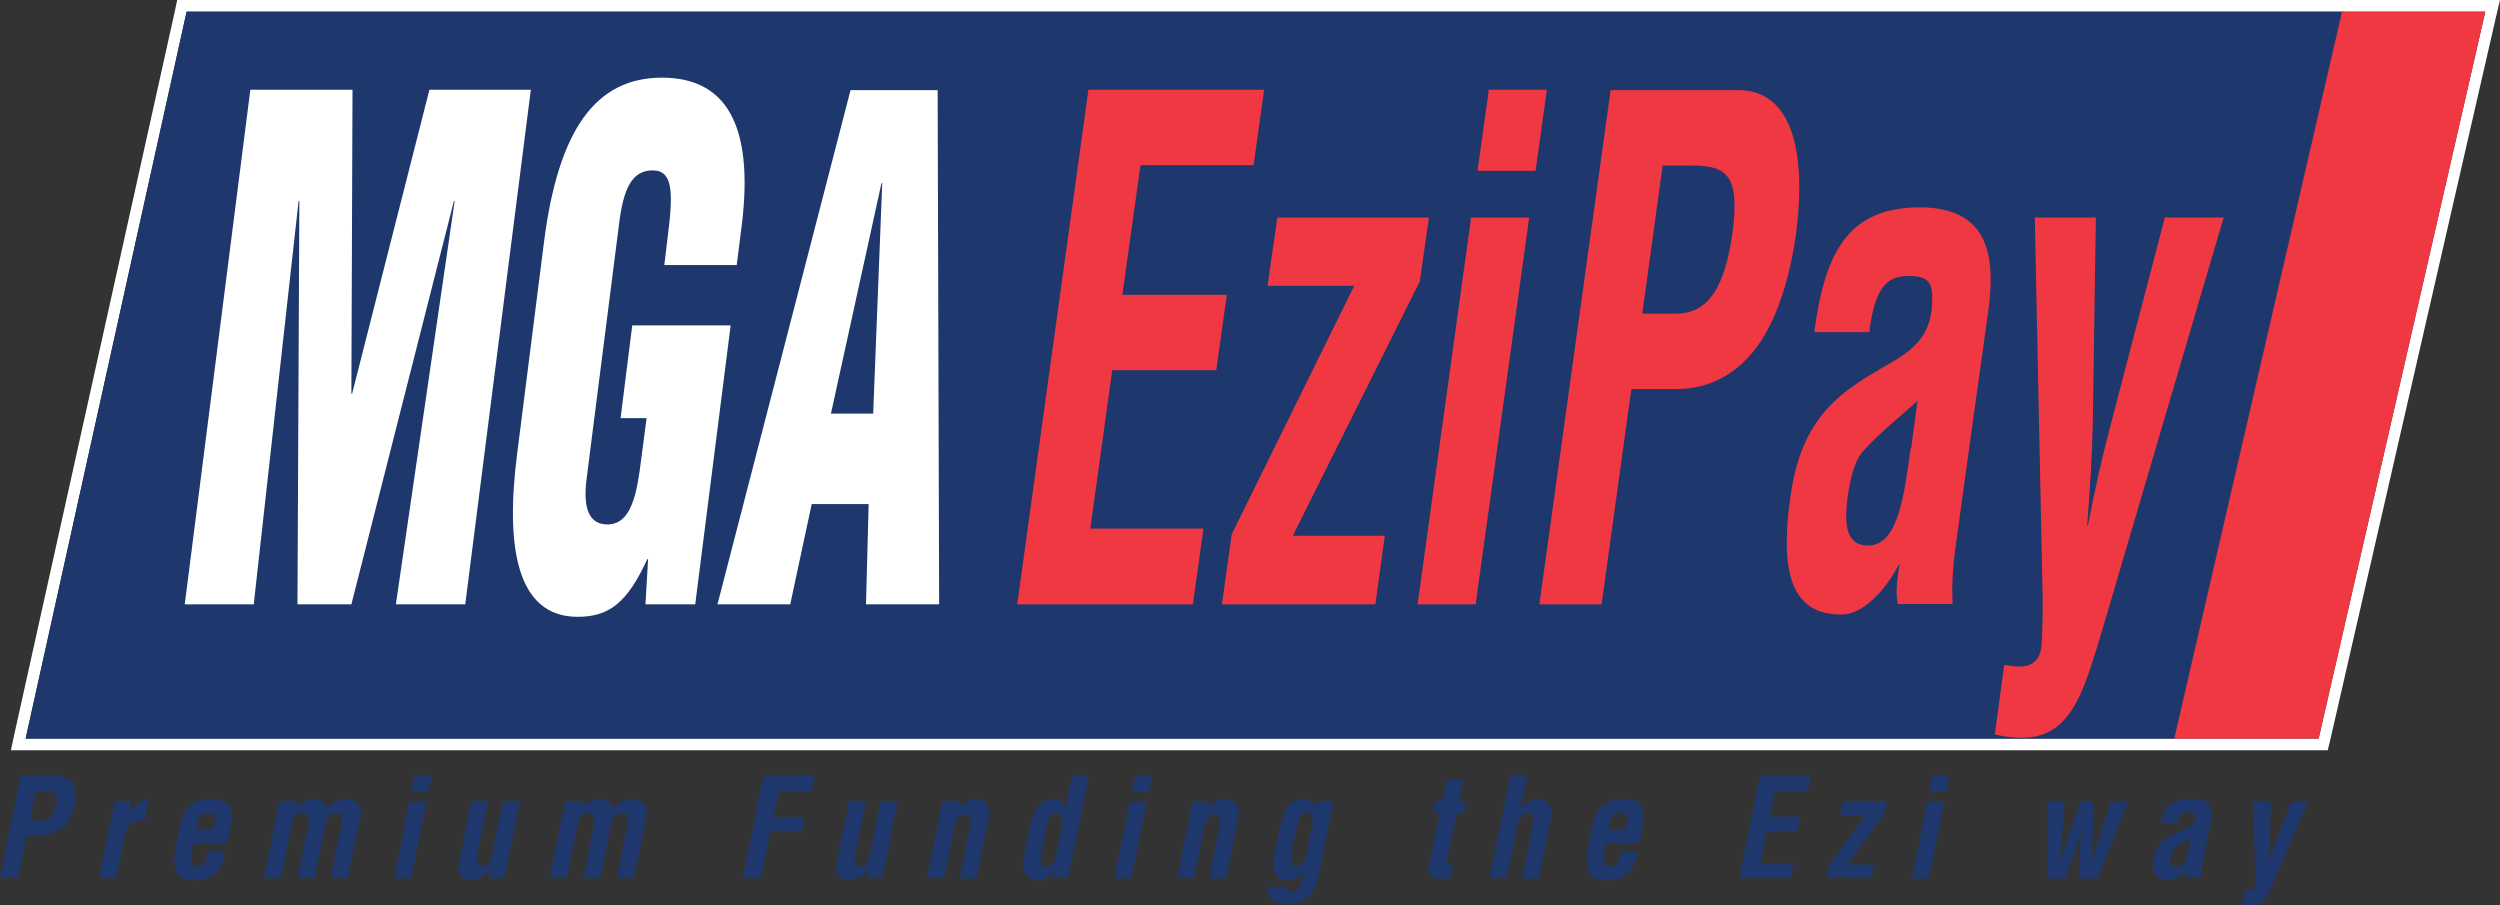 <?xml version="1.0" encoding="UTF-8"?><svg id="Layer_2" xmlns="http://www.w3.org/2000/svg" viewBox="0 0 66.31 24.01"><rect x="0" y="0" width="66.31" height="24.01" fill="#333333" stroke="none"/><defs><style>.cls-1,.cls-2{fill:#fff;}.cls-3,.cls-4{fill:#ef3842;}.cls-5,.cls-6{fill:#1e376c;}.cls-6,.cls-2,.cls-4{fill-rule:evenodd;}</style></defs><g id="Layer_1-2"><g><path class="cls-1" d="M65.92,.31l-4.42,19.28H.68L4.95,.31h60.97Zm.39-.31H4.7l-.05,.24L.37,19.52l-.08,.38H61.74l.06-.24L66.22,.38l.09-.38Z"/><polygon class="cls-5" points="4.95 .31 62.17 .31 57.71 19.59 .68 19.59 4.95 .31"/><path class="cls-6" d="M.48,23.29l.23-1.14h.35c.18,0,.38-.04,.55-.16,.21-.15,.32-.41,.37-.64,.08-.38,0-.77-.45-.77H.55l-.55,2.71H.48m.47-2.31h.22c.27,0,.38,.05,.32,.36-.07,.33-.23,.42-.44,.42h-.26s.16-.78,.16-.78Z"/><path class="cls-5" d="M3.47,21.25h-.43l-.41,2.04h.45l.24-1.18c.06-.26,.22-.34,.42-.34h.09l.11-.56c-.07,0-.15,0-.3,.11-.08,.06-.15,.14-.23,.29h0l.07-.36"/><path class="cls-6" d="M5.2,22.01l.03-.13c.03-.17,.07-.32,.28-.32,.18,0,.22,.06,.18,.27l-.04,.18h-.45m-.54,.48v.04c-.12,.57,.04,.82,.54,.82,.44,0,.67-.26,.76-.69v-.06h-.44v.04c-.05,.23-.13,.34-.28,.34-.13,0-.22-.05-.17-.32l.06-.3h.89l.06-.27c.11-.56,.12-.9-.51-.9-.42,0-.7,.25-.79,.7l-.12,.59h0Z"/><path class="cls-5" d="M7.86,21.25h-.45l-.41,2.04h.45l.27-1.34c.04-.22,.09-.39,.3-.39h0c.2,0,.18,.15,.15,.33l-.28,1.4h.45l.27-1.34c.05-.24,.11-.38,.3-.39h.02c.18,0,.16,.17,.12,.35l-.28,1.38h.45l.34-1.66c.04-.22-.06-.43-.39-.43-.22,0-.38,.09-.5,.26h0c.01-.19-.18-.26-.35-.26h0c-.15,0-.33,.04-.48,.26h0l.04-.21"/><path class="cls-6" d="M11.36,21.01l.09-.43h-.45l-.09,.43h.45Zm-.46,2.29l.41-2.04h-.45l-.41,2.04h.45Z"/><path class="cls-5" d="M12.95,23.29h.43l.41-2.04h-.45l-.27,1.34c-.03,.16-.08,.39-.29,.39-.06,0-.1-.02-.12-.07-.03-.07-.01-.16,0-.24l.29-1.43h-.45l-.31,1.56c-.07,.34-.03,.53,.32,.53,.22,0,.37-.11,.49-.36h0l-.06,.3"/><path class="cls-5" d="M15.44,21.25h-.45l-.41,2.04h.45l.27-1.34c.05-.22,.09-.39,.3-.39h0c.2,0,.18,.15,.15,.33l-.28,1.4h.45l.27-1.34c.05-.24,.11-.38,.31-.39h.02c.18,0,.16,.17,.12,.35l-.28,1.38h.45l.34-1.66c.04-.22-.06-.43-.39-.43-.22,0-.38,.09-.5,.26h0c.01-.19-.18-.26-.35-.26h0c-.15,0-.34,.04-.48,.26h0l.04-.21"/><polygon class="cls-5" points="20.18 23.29 20.43 22.07 21.26 22.07 21.34 21.67 20.51 21.67 20.65 20.98 21.53 20.98 21.61 20.58 20.25 20.58 19.7 23.29 20.18 23.29"/><path class="cls-5" d="M22.97,23.29h.43l.41-2.04h-.45l-.27,1.34c-.03,.16-.08,.39-.29,.39-.06,0-.1-.02-.12-.07-.03-.07-.01-.16,0-.24l.29-1.43h-.45l-.31,1.56c-.07,.34-.03,.53,.33,.53,.22,0,.37-.11,.49-.36h0l-.06,.3"/><path class="cls-5" d="M25.45,21.25h-.45l-.41,2.04h.45l.27-1.35c.04-.2,.13-.34,.28-.34h.01c.17,0,.16,.14,.12,.34l-.27,1.36h.45l.32-1.61c.07-.34-.1-.49-.35-.49-.1,0-.31,.03-.46,.26h0l.04-.21"/><path class="cls-6" d="M27.88,23.29h.45l.55-2.71h-.45l-.14,.7c-.01,.06-.02,.12-.02,.18h0c-.05-.19-.15-.26-.33-.26h-.01c-.29,0-.49,.16-.61,.72l-.15,.74c-.06,.33-.05,.69,.33,.69,.18,0,.31-.06,.44-.27h0l-.04,.22m.13-.67c-.05,.24-.14,.36-.29,.36s-.15-.16-.13-.35l.14-.68c.06-.2,.07-.39,.28-.39,.18,0,.17,.22,.13,.38l-.14,.68h.01Z"/><path class="cls-6" d="M30.47,21.01l.09-.43h-.45l-.09,.43h.45Zm-.46,2.29l.41-2.04h-.45l-.41,2.04h.45Z"/><path class="cls-5" d="M32.08,21.25h-.45l-.41,2.04h.45l.27-1.35c.04-.2,.13-.34,.28-.34h0c.17,0,.16,.14,.12,.34l-.27,1.36h.45l.32-1.61c.07-.34-.1-.49-.35-.49-.1,0-.31,.03-.46,.26h0l.04-.21"/><path class="cls-6" d="M33.63,23.52c-.04,.34,.18,.46,.47,.46,.61,0,.79-.33,.87-.75l.4-1.98h-.45l-.04,.21h0c-.02-.18-.13-.26-.32-.26h0c-.29,0-.49,.17-.61,.73l-.15,.74c-.05,.33-.05,.68,.33,.68,.2,0,.33-.07,.46-.27h0l-.05,.24c-.03,.16-.1,.32-.29,.32-.05,0-.1,0-.13-.03-.03-.02-.04-.05-.03-.09h-.45m1.14-1.51l-.12,.61c-.05,.23-.14,.36-.29,.36-.14,0-.15-.16-.12-.35l.14-.68c.06-.2,.07-.39,.28-.39,.18,0,.17,.22,.13,.38v.07h-.02Z"/><path class="cls-5" d="M38.55,22.93h-.07s-.11-.01-.11-.07l.26-1.27h.19l.07-.34h-.19l.11-.56h-.45l-.11,.56h-.18l-.07,.34h.18l-.28,1.38c-.06,.28,.13,.34,.34,.34,.07,0,.16-.01,.23-.02l.07-.37"/><path class="cls-5" d="M39.97,23.29l.28-1.39c.04-.2,.13-.34,.28-.34h0c.17,0,.16,.14,.12,.34l-.28,1.4h.45l.32-1.61c.07-.34-.1-.49-.35-.49-.05,0-.12,0-.2,.04s-.17,.1-.26,.22h0l.18-.88h-.45l-.55,2.71h.45"/><path class="cls-6" d="M42.66,22.01l.03-.13c.03-.17,.07-.32,.28-.32,.18,0,.22,.06,.18,.27l-.04,.18h-.45m-.54,.48v.04c-.12,.57,.04,.82,.54,.82,.44,0,.67-.26,.76-.69v-.06h-.44v.04c-.05,.23-.13,.34-.28,.34-.13,0-.22-.05-.17-.32l.06-.3h.89l.06-.27c.11-.56,.12-.9-.51-.9-.42,0-.7,.25-.79,.7l-.12,.59h0Z"/><polygon class="cls-5" points="47.49 23.29 47.57 22.9 46.69 22.9 46.86 22.06 47.67 22.06 47.75 21.66 46.94 21.66 47.08 20.98 47.95 20.98 48.03 20.58 46.68 20.58 46.13 23.29 47.49 23.29"/><polygon class="cls-5" points="49.98 21.59 50.05 21.25 48.88 21.25 48.81 21.62 49.48 21.62 48.53 22.93 48.46 23.29 49.64 23.29 49.71 22.93 49 22.93 49.98 21.59"/><path class="cls-6" d="M51.62,21.01l.09-.43h-.45l-.09,.43h.45Zm-.46,2.29l.41-2.04h-.45l-.41,2.04h.45Z"/><path class="cls-5" d="M55.56,21.25h-.37l-.44,1.26c-.05,.15-.1,.29-.13,.44h0c.02-.09,.05-.39,.05-.45l.09-1.24h-.47v2.04h.48l.31-.85c.06-.16,.1-.32,.14-.48h0c-.02,.17-.04,.34-.05,.51l-.02,.82h.49l.8-2.04h-.45l-.4,1.24c-.02,.06-.11,.36-.13,.45h0c.02-.15,.04-.29,.04-.44l.04-1.25"/><path class="cls-6" d="M58.07,22.44c-.05,.2-.07,.55-.34,.55-.17,0-.19-.11-.16-.26,.02-.09,.05-.19,.13-.25,.14-.1,.29-.18,.41-.26l-.04,.22m.31,.85c0-.09,0-.19,.02-.29l.25-1.25c.05-.26,.05-.56-.53-.56s-.73,.26-.81,.64h.43c.04-.18,.09-.28,.29-.28,.12,0,.19,.01,.19,.11v.08c-.02,.12-.11,.19-.28,.26-.38,.15-.72,.26-.81,.73-.09,.42,.03,.61,.4,.61,.08,0,.15-.02,.23-.07,.08-.04,.15-.11,.22-.2h0s0,.04-.02,.06c0,.05,0,.11,0,.15h.42Z"/><path class="cls-5" d="M59.76,21.25l.06,2.01c0,.07,0,.19,0,.26-.02,.08-.1,.1-.17,.1h-.12l-.07,.37c.08,0,.14,.02,.2,.02,.42,0,.49-.27,.67-.68l.89-2.07h-.45l-.42,1.1c-.07,.17-.13,.35-.18,.53h0c.02-.18,.04-.36,.04-.54l.02-1.08h-.47"/><polygon class="cls-1" points="6.73 16.03 7.92 5.33 7.94 5.33 7.89 16.03 9.32 16.03 12.04 5.33 12.06 5.33 10.5 16.03 12.34 16.03 14.08 2.38 11.39 2.38 9.34 10.44 9.32 10.44 9.35 2.38 6.64 2.38 4.9 16.03 6.73 16.03"/><path class="cls-1" d="M18.44,16.03l.94-7.4h-2.61l-.31,2.46h.69l-.14,1.07c-.11,.87-.24,1.75-.9,1.75-.5,0-.65-.45-.55-1.22l.86-6.75c.11-.89,.32-1.44,.92-1.42,.51,.02,.52,.6,.37,1.76l-.09,.75h1.92l.13-1.02c.35-2.78-.47-3.95-2.11-3.95-1.76,0-2.75,1.38-3.13,4.35l-.71,5.6c-.32,2.47-.03,4.35,1.6,4.35,.83,0,1.31-.36,1.85-1.53h.02l-.07,1.2h1.31"/><path class="cls-2" d="M23.15,10.97h-1.11l1.34-6.11h.02l-.24,6.11h-.01Zm-2.19,5.06l.57-2.66h1.51l-.07,2.66h1.94l-.04-13.64h-2.31l-3.53,13.64h1.93Z"/><polygon class="cls-3" points="31.64 16.03 31.92 14.02 28.92 14.02 29.5 9.82 32.26 9.82 32.54 7.82 29.77 7.82 30.25 4.38 33.25 4.38 33.53 2.38 28.87 2.38 26.98 16.03 31.64 16.03"/><polygon class="cls-3" points="37.66 7.46 37.9 5.77 33.88 5.77 33.62 7.58 35.92 7.58 32.67 14.17 32.41 16.03 36.48 16.03 36.73 14.21 34.29 14.21 37.66 7.46"/><path class="cls-4" d="M40.73,4.53l.3-2.15h-1.54l-.3,2.15h1.54Zm-1.59,11.5l1.42-10.26h-1.54l-1.42,10.26h1.54Z"/><path class="cls-4" d="M42.48,16.03l.79-5.71h1.19c.62,0,1.3-.2,1.89-.82,.73-.76,1.11-2.07,1.28-3.24,.26-1.91,.05-3.87-1.53-3.87h-3.38l-1.89,13.64h1.66m1.61-11.64h.76c.93,0,1.3,.24,1.09,1.8-.23,1.66-.78,2.13-1.5,2.13h-.89l.54-3.93Z"/><path class="cls-4" d="M50.91,5.5c-1.97,0-2.51,1.33-2.78,3.24v.07h1.46v-.11c.14-.87,.34-1.38,1.01-1.38,.41,0,.64,.07,.65,.53,0,.15,0,.27-.02,.4-.08,.6-.39,.96-.97,1.31-1.03,.6-1.96,1.08-2.47,2.39h0c-.14,.37-.24,.78-.31,1.28-.29,2.11,.12,3.07,1.36,3.07,.26,0,.53-.13,.78-.35,.27-.22,.52-.56,.75-.98h.02c-.02,.09-.04,.2-.05,.29-.04,.27-.05,.53,0,.76h1.45c-.02-.47,0-.95,.07-1.44l.36-2.62h0l.51-3.66c.18-1.29,.16-2.8-1.81-2.8Zm-1.36,8.97c-.57,0-.65-.53-.54-1.31,.06-.41,.16-.9,.4-1.19h.01s.01-.03,.02-.03c.47-.51,.99-.91,1.42-1.31l-.15,1.11c0,.07-.02,.14-.04,.21h0c-.15,1-.28,2.52-1.12,2.52Z"/><path class="cls-3" d="M53.97,5.77l.21,10.11c0,.36,0,.95-.04,1.31-.06,.4-.33,.49-.58,.49-.15,0-.3-.04-.4-.04l-.25,1.84c.26,.06,.5,.09,.7,.09,1.43,0,1.69-1.36,2.31-3.4l3.06-10.4h-1.56l-1.44,5.51c-.23,.87-.43,1.76-.6,2.66h-.02c.07-.91,.13-1.82,.15-2.73l.08-5.44h-1.62"/><polygon class="cls-3" points="62.12 .31 65.92 .31 61.5 19.59 57.67 19.59 62.12 .31"/></g></g></svg>